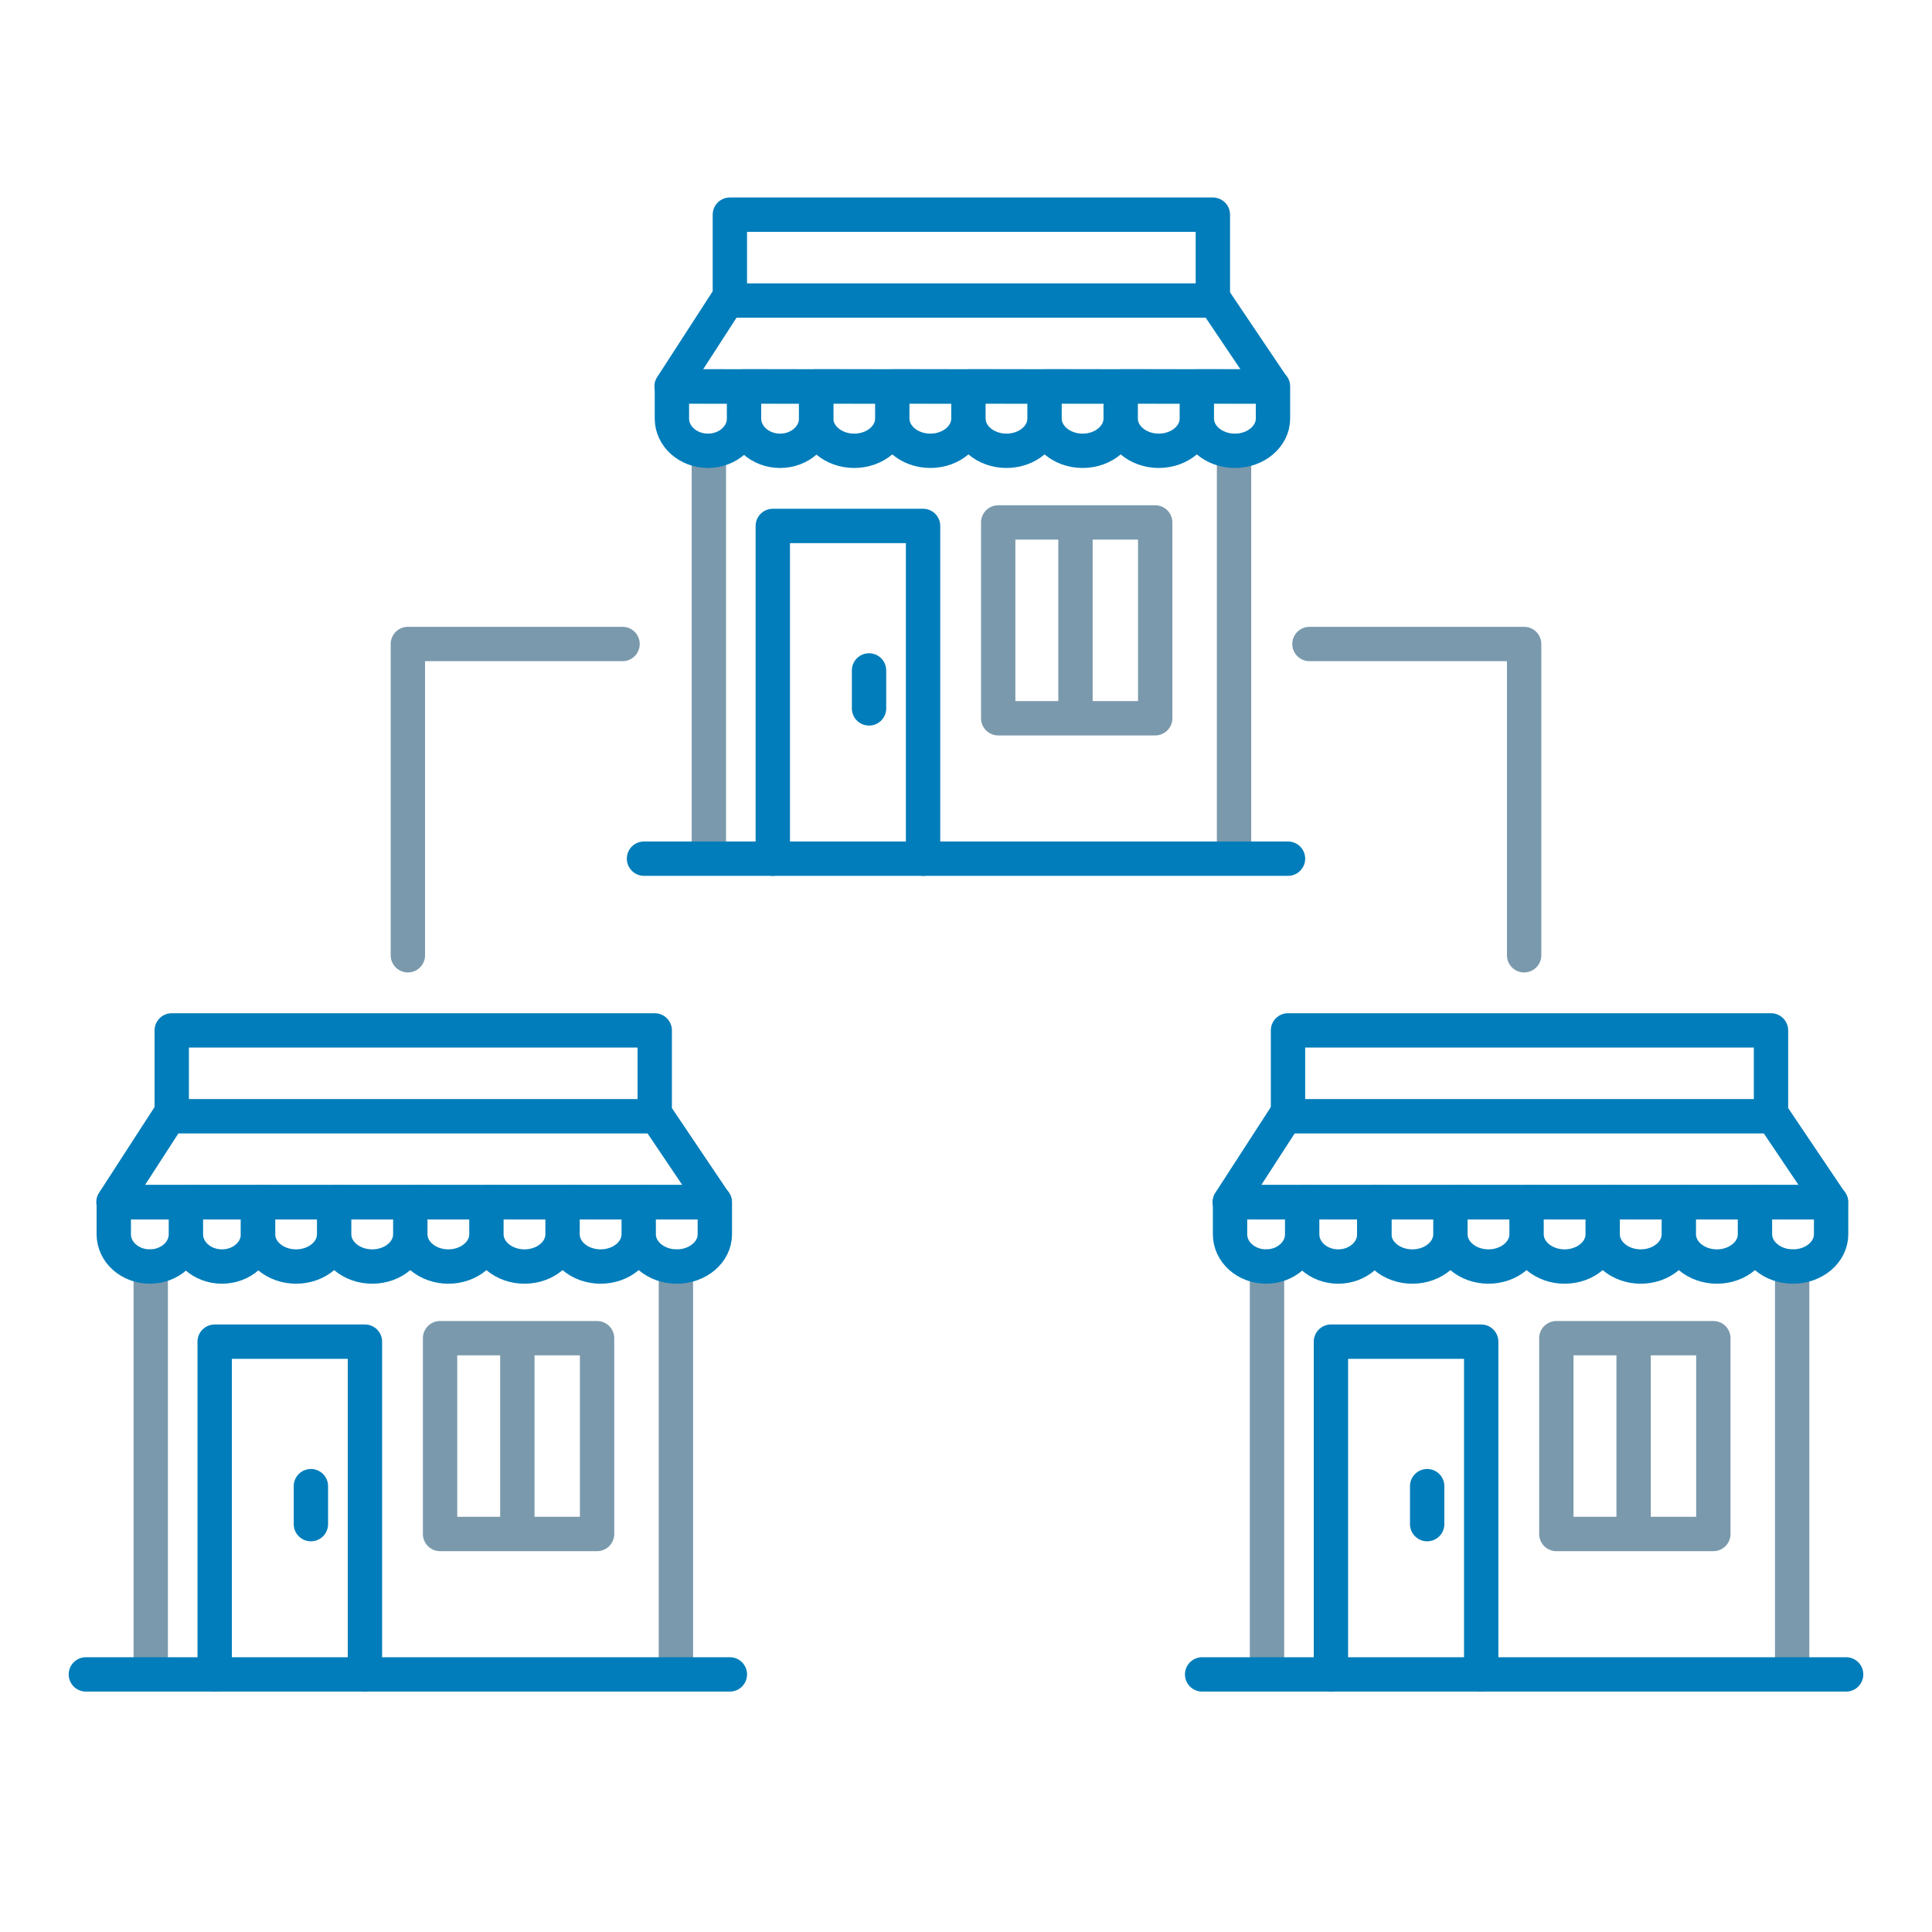 <svg width="90" height="90" viewBox="0 0 90 90" fill="none" xmlns="http://www.w3.org/2000/svg">
<path d="M7.022 77.556V59M31.486 59V77.556M24.1 62.338V71.459M27.814 62.338V71.459H20.5V62.338H27.814Z" stroke="#7A99AC" stroke-width="1.6" stroke-linecap="round" stroke-linejoin="round"/>
<path d="M14.483 69.231V71M8 51.526L8 48H21.055L30.5 48V51.526" stroke="#007DBA" stroke-width="1.6" stroke-linecap="round" stroke-linejoin="round"/>
<path fill-rule="evenodd" clip-rule="evenodd" d="M30.592 52L33.286 56H5.286L7.875 52H30.592Z" stroke="#007DBA" stroke-width="1.6" stroke-linecap="round" stroke-linejoin="round"/>
<path d="M4 78H34" stroke="#007DBA" stroke-width="1.6" stroke-linecap="round" stroke-linejoin="round"/>
<path d="M15.566 57.498C15.566 58.327 14.772 59 13.792 59C12.813 59 12.02 58.327 12.02 57.498V56L15.566 56.006V57.498ZM15.566 57.498V56L19.113 56.006V57.498M15.566 57.498C15.566 58.327 16.36 59 17.339 59C18.319 59 19.113 58.327 19.113 57.498M19.113 57.498V56L22.659 56.006V57.498M19.113 57.498C19.113 58.327 19.907 59 20.886 59C21.865 59 22.659 58.327 22.659 57.498M22.659 57.498V56L26.206 56.006V57.498M22.659 57.498C22.659 58.327 23.454 59 24.433 59C25.412 59 26.206 58.327 26.206 57.498M26.206 57.498V56L29.753 56.006V57.498M26.206 57.498C26.206 58.327 27 59 27.979 59C28.959 59 29.753 58.327 29.753 57.498M29.753 57.498V56L33.3 56.006V57.498C33.3 58.327 32.506 59 31.526 59C30.547 59 29.753 58.327 29.753 57.498Z" stroke="#007DBA" stroke-width="1.6" stroke-linejoin="round"/>
<path d="M5.3 57.498V56.006M5.3 57.498V56L8.66 56.006V57.498M5.3 57.498C5.3 58.327 6.052 59 6.98 59C7.907 59 8.66 58.327 8.66 57.498M8.66 57.498V56L12.02 56.006V57.498C12.02 58.327 11.268 59 10.34 59C9.412 59 8.66 58.327 8.66 57.498Z" stroke="#007DBA" stroke-width="1.6" stroke-linejoin="round"/>
<path d="M17 78V62.5H10V78" stroke="#007DBA" stroke-width="1.6" stroke-linecap="round" stroke-linejoin="round"/>
<path d="M33.022 39.556V21M57.486 21V39.556M50.1 24.338V33.459M53.814 24.338V33.459H46.5V24.338H53.814Z" stroke="#7A99AC" stroke-width="1.6" stroke-linecap="round" stroke-linejoin="round"/>
<path d="M40.483 31.231V33M34 13.526L34 10H47.055L56.5 10V13.526" stroke="#007DBA" stroke-width="1.6" stroke-linecap="round" stroke-linejoin="round"/>
<path fill-rule="evenodd" clip-rule="evenodd" d="M56.592 14L59.286 18H31.286L33.875 14H56.592Z" stroke="#007DBA" stroke-width="1.6" stroke-linecap="round" stroke-linejoin="round"/>
<path d="M30 40H60" stroke="#007DBA" stroke-width="1.6" stroke-linecap="round" stroke-linejoin="round"/>
<path d="M41.566 19.498C41.566 20.327 40.772 21 39.792 21C38.813 21 38.02 20.327 38.02 19.498V18L41.566 18.006V19.498ZM41.566 19.498V18L45.113 18.006V19.498M41.566 19.498C41.566 20.327 42.36 21 43.339 21C44.319 21 45.113 20.327 45.113 19.498M45.113 19.498V18L48.659 18.006V19.498M45.113 19.498C45.113 20.327 45.907 21 46.886 21C47.865 21 48.659 20.327 48.659 19.498M48.659 19.498V18L52.206 18.006V19.498M48.659 19.498C48.659 20.327 49.454 21 50.433 21C51.412 21 52.206 20.327 52.206 19.498M52.206 19.498V18L55.753 18.006V19.498M52.206 19.498C52.206 20.327 53 21 53.979 21C54.959 21 55.753 20.327 55.753 19.498M55.753 19.498V18L59.3 18.006V19.498C59.3 20.327 58.506 21 57.526 21C56.547 21 55.753 20.327 55.753 19.498Z" stroke="#007DBA" stroke-width="1.6" stroke-linejoin="round"/>
<path d="M31.3 19.498V18.006M31.3 19.498V18L34.66 18.006V19.498M31.3 19.498C31.3 20.327 32.052 21 32.98 21C33.907 21 34.66 20.327 34.66 19.498M34.66 19.498V18L38.02 18.006V19.498C38.02 20.327 37.267 21 36.34 21C35.412 21 34.66 20.327 34.66 19.498Z" stroke="#007DBA" stroke-width="1.6" stroke-linejoin="round"/>
<path d="M43 40V24.5H36V40" stroke="#007DBA" stroke-width="1.6" stroke-linecap="round" stroke-linejoin="round"/>
<path d="M59.022 77.556V59M83.486 59V77.556M76.1 62.338V71.459M79.814 62.338V71.459H72.5V62.338H79.814Z" stroke="#7A99AC" stroke-width="1.6" stroke-linecap="round" stroke-linejoin="round"/>
<path d="M66.483 69.231V71M60 51.526L60 48H73.055L82.5 48V51.526" stroke="#007DBA" stroke-width="1.6" stroke-linecap="round" stroke-linejoin="round"/>
<path fill-rule="evenodd" clip-rule="evenodd" d="M82.592 52L85.286 56H57.286L59.875 52H82.592Z" stroke="#007DBA" stroke-width="1.6" stroke-linecap="round" stroke-linejoin="round"/>
<path d="M56 78H86" stroke="#007DBA" stroke-width="1.6" stroke-linecap="round" stroke-linejoin="round"/>
<path d="M67.566 57.498C67.566 58.327 66.772 59 65.792 59C64.813 59 64.02 58.327 64.02 57.498V56L67.566 56.006V57.498ZM67.566 57.498V56L71.113 56.006V57.498M67.566 57.498C67.566 58.327 68.36 59 69.339 59C70.319 59 71.113 58.327 71.113 57.498M71.113 57.498V56L74.659 56.006V57.498M71.113 57.498C71.113 58.327 71.907 59 72.886 59C73.865 59 74.659 58.327 74.659 57.498M74.659 57.498V56L78.206 56.006V57.498M74.659 57.498C74.659 58.327 75.454 59 76.433 59C77.412 59 78.206 58.327 78.206 57.498M78.206 57.498V56L81.753 56.006V57.498M78.206 57.498C78.206 58.327 79 59 79.979 59C80.959 59 81.753 58.327 81.753 57.498M81.753 57.498V56L85.3 56.006V57.498C85.3 58.327 84.506 59 83.526 59C82.547 59 81.753 58.327 81.753 57.498Z" stroke="#007DBA" stroke-width="1.6" stroke-linejoin="round"/>
<path d="M57.3 57.498V56.006M57.3 57.498V56L60.66 56.006V57.498M57.3 57.498C57.3 58.327 58.052 59 58.98 59C59.907 59 60.66 58.327 60.66 57.498M60.66 57.498V56L64.02 56.006V57.498C64.02 58.327 63.267 59 62.34 59C61.412 59 60.66 58.327 60.66 57.498Z" stroke="#007DBA" stroke-width="1.6" stroke-linejoin="round"/>
<path d="M69 78V62.5H62V78" stroke="#007DBA" stroke-width="1.6" stroke-linecap="round" stroke-linejoin="round"/>
<path d="M29 30L19 30L19 44.5" stroke="#7A99AC" stroke-width="1.6" stroke-linecap="round" stroke-linejoin="round"/>
<path d="M61 30L71 30L71 44.5" stroke="#7A99AC" stroke-width="1.6" stroke-linecap="round" stroke-linejoin="round"/>
</svg>

